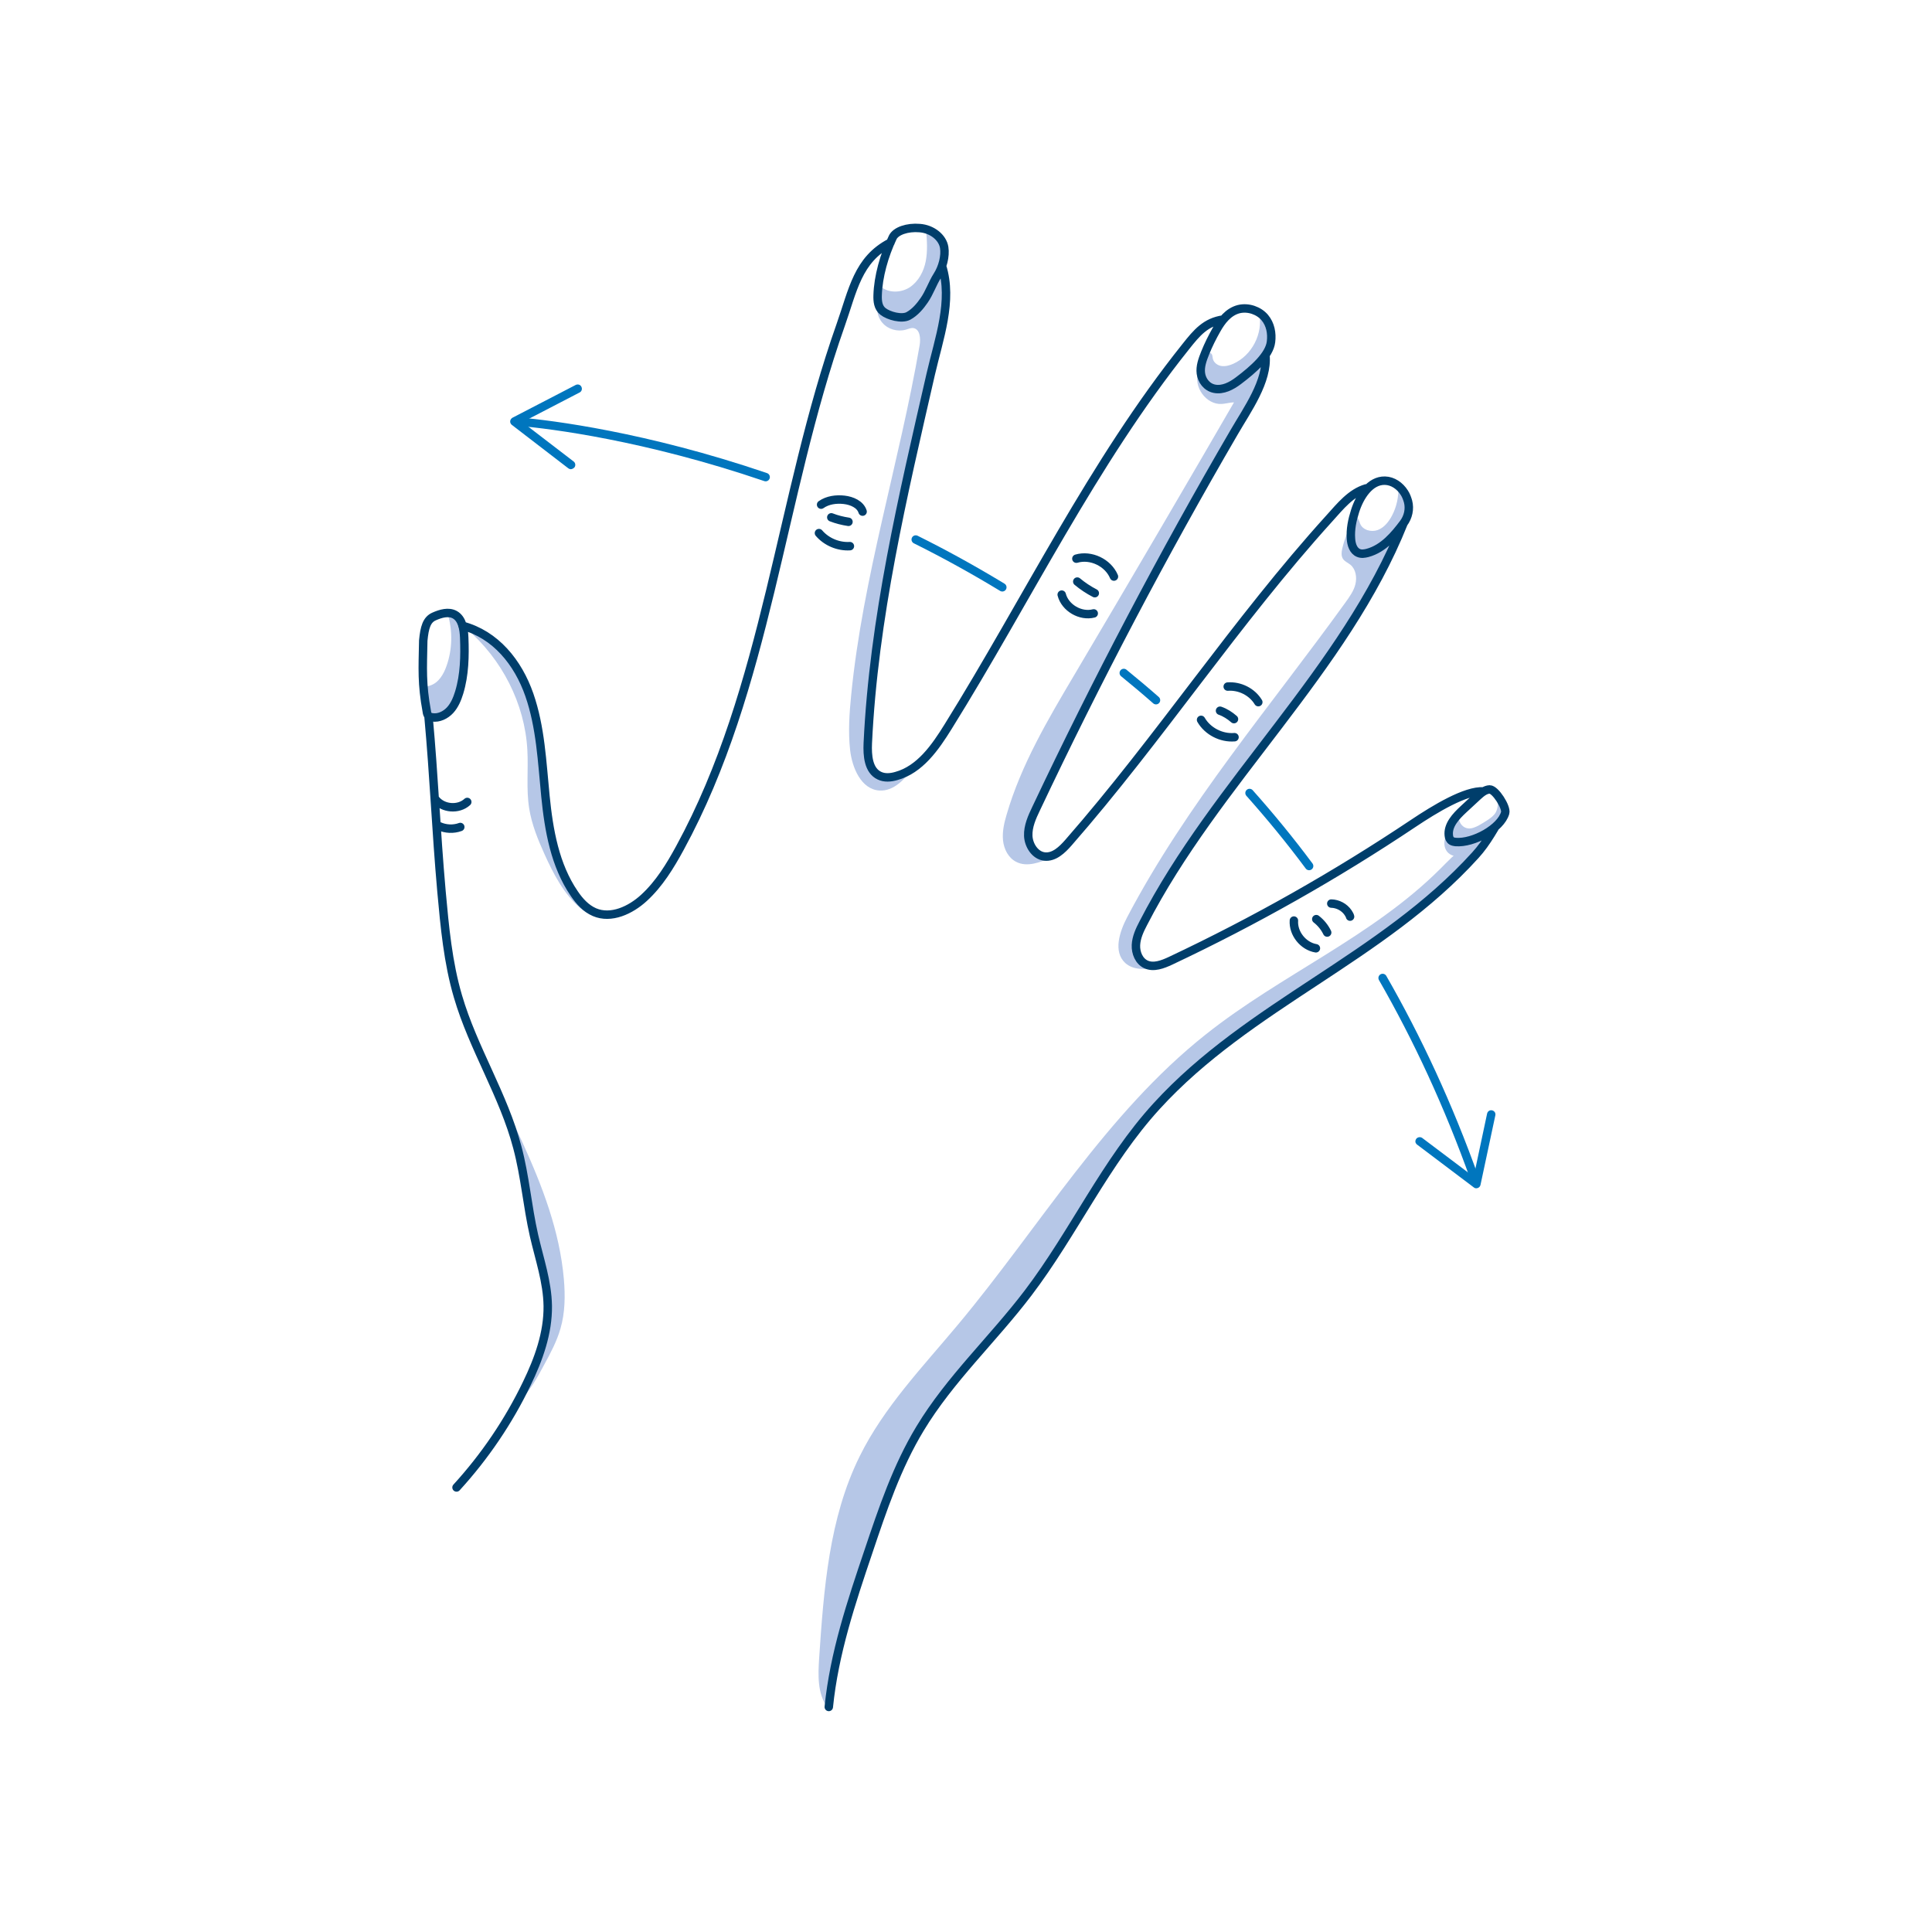 <?xml version="1.0" encoding="utf-8"?>
<!-- Generator: Adobe Illustrator 25.0.0, SVG Export Plug-In . SVG Version: 6.00 Build 0)  -->
<svg version="1.1" id="Layer_1" xmlns="http://www.w3.org/2000/svg" xmlns:xlink="http://www.w3.org/1999/xlink" x="0px" y="0px"
	 viewBox="0 0 1080 1080" style="enable-background:new 0 0 1080 1080;" xml:space="preserve">
<style type="text/css">
	.st0{fill:#B6C7E7;}
	.st1{fill:none;stroke:#0076BE;stroke-width:4.719;stroke-linecap:round;stroke-linejoin:round;}
	.st2{fill:#0076BE;}
	.st3{fill:none;stroke:#0076BE;stroke-width:4.719;stroke-linecap:round;stroke-linejoin:round;stroke-miterlimit:10;}
	.st4{fill:none;stroke:#003E6B;stroke-width:4.719;stroke-linecap:round;stroke-linejoin:round;stroke-miterlimit:10;}
</style>
<g>
	<path class="st0" d="M260.7,351.4c6.9-0.2,12.8,4.5,17.6,9.4c5.2,5.4,9.9,11.3,13.5,17.9c10.3,18.8,11,41.2,12.5,62.5
		c1.6,21.4,4.8,44,18.7,60.4c4,4.7,9,8.8,15,9.1c-4.1,3-9.9,0.2-13.7-3.1c-9.2-8-15-19.2-20-30.3c-3.7-8.2-7.1-16.6-8.5-25.5
		c-1.7-10.7-0.4-21.7-1-32.5C293.4,393.3,280.5,368.3,260.7,351.4L260.7,351.4z"/>
	<path class="st0" d="M259.4,564.3c17.4,50.9,51.1,97.1,55.8,150.7c0.8,9.3,0.7,18.8-1.9,27.7c-2,7-5.5,13.6-9,20
		c-3.9,7.3-7.9,14.6-13.8,20.5c7.9-15.2,14.7-31.5,15.5-48.6c0.5-11.1-1.6-22.1-3.6-33c-6.2-33.3-12.6-67-26.3-98"/>
	<path class="st0" d="M462.3,954.1c-5.4-7.6-5-17.8-4.4-27.1c2.6-38.6,5.5-78.3,22.7-113c13.6-27.5,35.3-50,54.9-73.5
		c45.7-54.7,82.7-118,138.6-162.3c41.9-33.3,93-54.6,130.9-92.4c8.3-8.3,17.2-18,29-18.8c-44.5,60.7-122.9,86.4-175.9,139.8
		c-41,41.3-64.5,96.9-102.6,141c-12.2,14.1-25.8,26.9-36.3,42.3c-10,14.7-16.8,31.3-23,47.9C482.4,875,471.1,913.1,462.3,954.1
		L462.3,954.1z"/>
	<path class="st0" d="M696.5,213.4c-31.7,54.8-63.7,109.4-95.9,163.8c-14.8,25-29.8,50.3-37.9,78.2c-1.4,4.7-2.5,9.6-2,14.4
		c0.5,4.9,3,9.8,7.4,12c6,3.1,13.3,0.3,19.5-2.4c-7.1-0.8-11.8-8.5-11.8-15.6c0-7.1,3.3-13.8,6.6-20.1
		c22.2-42.9,44.4-85.9,66.7-128.8c13.2-25.4,26.4-50.9,42.4-74.6c8.3-12.2,17.7-25.5,16-40.2c-5.4,6.5-12,11.9-19.5,15.7
		c-1.9,1-3.8,1.9-5.9,1.9c-5.4,0.1-9.3-5.1-12.1-9.8c-3.2,8.2,4.3,18.5,13,17.9c3.1-0.2,6.2-1.4,9.1-0.6
		C695,226.2,696.6,231,696.5,213.4L696.5,213.4z"/>
	<path class="st0" d="M757.8,289.6c-3.6,5.2-6.1,11-7.5,17.2c-0.4,1.8-0.6,3.8,0.3,5.4c0.9,1.6,2.8,2.3,4.3,3.5
		c3,2.5,3.7,7,2.8,10.8c-0.9,3.8-3.3,7.1-5.6,10.3c-41.8,58-88.8,112.7-122,175.9c-4.3,8.2-7.9,19.3-1.1,25.6
		c4.5,4.1,11.4,3.8,17.3,2.4c-6.3-1-10.3-7.8-10.3-14.2c0-6.4,3-12.3,6.1-17.9c35-63.6,87.7-115.9,124.8-178.3
		c5.8-9.8,11.3-20,13-31.3c-3.9,5.1-9.8,8.7-16.1,9.9c-2.4,0.5-5.3,0.4-6.8-1.6c-0.8-1.1-1-2.5-1.1-3.8
		C755.5,298.7,755.8,293.7,757.8,289.6L757.8,289.6z"/>
	<path class="st0" d="M811.8,461.2c-1.5,2.2-3.1,4.4-3.9,7c-0.8,2.6-0.7,5.5,0.9,7.7c1.9,2.6,5.6,3.3,8.8,2.5c3.1-0.8,5.8-2.8,8.2-5
		c-4.2-2.2-10.2,0.5-13.8-2.6C809.6,468.6,809.7,464.7,811.8,461.2L811.8,461.2z"/>
	<path class="st0" d="M491.3,167.2c-1.9,4.3-1.1,9.8,2,13.3c3.1,3.6,8.4,5.1,13,3.8c1.4-0.4,2.9-1.1,4.3-0.9
		c3.7,0.6,4.1,5.8,3.5,9.5c-11.3,65.6-31.8,129.6-38.3,195.8c-1,10.1-1.7,20.3-0.6,30.4c1.1,10.1,6.2,22.1,16.3,22.8
		c8.4,0.6,14.9-7,19.9-13.8c-3.8,2.2-7.7,4.5-12,5.2c-4.3,0.8-9.2-0.2-12-3.6c-2.8-3.4-2.9-8.3-2.8-12.7
		c2.4-76.9,23.5-151.8,41.3-226.6c3.1-13.2,6-27.8-0.8-39.5c-1.8,6.1-3.7,12.3-7.4,17.5c-3.7,5.2-9.6,9.3-16,9.1
		C495.3,177.4,489.1,171.8,491.3,167.2L491.3,167.2z"/>
	<path class="st0" d="M517.7,128.7c0.5,5.8,0.9,11.6-0.2,17.3c-1.1,5.7-4,11.2-8.8,14.5c-4.8,3.2-11.8,3.5-16.2-0.2
		c-2.1,4.3-1.2,9.8,2,13.2c3.2,3.5,8.6,4.7,13,2.9c3.1-1.2,5.5-3.6,7.6-6.2c5.4-6.5,9.6-14,12.1-22.1c1.3-4.2,2.2-8.9,0.7-13.1
		C526.3,130.9,521.5,127.7,517.7,128.7L517.7,128.7z"/>
	<path class="st0" d="M703.9,175.2c2.3,11.2-4.1,23.6-14.6,28.2c-2,0.9-4.3,1.5-6.5,1.2c-2.2-0.3-4.3-1.9-4.8-4
		c-0.2-0.8-0.2-1.7-0.5-2.4c-0.3-0.7-1.3-1.3-2-0.8c-0.3,0.2-0.4,0.5-0.6,0.7c-2.2,4.3-3,9.4-2.2,14.1c0.2,1,0.4,2.1,1.2,2.8
		c0.5,0.5,1.2,0.8,2,1.1c4.6,1.5,9.7,0.5,14-1.5c4.3-2.1,8-5.3,11.6-8.5c2.6-2.4,5.3-4.9,6.9-8c2.1-4.3,2.1-9.3,1.8-14
		c-0.1-2.1-0.4-4.2-1.4-6C707.8,176.2,705.7,174.9,703.9,175.2L703.9,175.2z"/>
	<path class="st0" d="M781.7,272.2c0.2,5.6-1,11.2-3.6,16.1c-1.8,3.4-4.4,6.7-8,8c-3.6,1.3-8.4,0-9.8-3.6c-0.6-1.5-1-3.6-2.6-3.7
		c-1.3,5.1-1.5,10.4-0.5,15.6c0.2,0.8,0.3,1.6,0.8,2.3c0.7,1,2,1.6,3.2,1.8c4.2,0.8,8.4-1.1,12-3.4c5.7-3.6,11-8.4,13.5-14.7
		C789.2,284.4,788.4,276.5,781.7,272.2L781.7,272.2z"/>
	<path class="st0" d="M837.2,445.9c0.2,2.8,0.3,5.8-1.1,8.3c-1,1.7-2.6,2.9-4.2,4c-1.8,1.2-3.6,2.3-5.4,3.3
		c-1.8,0.9-3.8,1.8-5.8,1.6c-2.8-0.3-5.1-2.9-5.1-5.7c-1.7,0.6-2.9,2.2-3.6,3.9c-0.7,1.7-0.8,3.5-0.9,5.4c-0.1,1.1-0.1,2.2,0.6,3
		c0.7,0.8,1.8,0.9,2.8,1c3.5,0.1,7.1-0.4,10.4-1.6c2.9-1,5.6-2.6,8.2-4.2c3.4-2.2,6.8-4.8,8.3-8.5
		C842.8,452.6,841.7,447.5,837.2,445.9L837.2,445.9z"/>
	<path class="st0" d="M250.3,343.2c2.8,9.5,2.6,19.8-0.7,29.1c-1.6,4.6-4.4,9.4-9.1,10.9c-0.9,0.3-1.9,0.5-2.5,1.2
		c-0.6,0.8-0.5,1.9-0.3,2.9c0.8,4.3,1.6,8.5,2.4,12.8c0.1,0.4,0.1,0.7,0.4,1c0.5,0.6,1.3,0.5,2.1,0.3c6.3-1.7,11-7.2,13.3-13.3
		c2.4-6.1,2.8-12.7,3.1-19.2c0.2-3.8,0.4-7.6,0.7-11.4c0.2-3.2,0.4-6.5-0.9-9.5C257.5,345.2,254.2,342.8,250.3,343.2L250.3,343.2z"
		/>
	<path class="st1" d="M772.9,546.7c19.3,33.6,36.7,70.9,51.4,112.1"/>
	<path class="st2" d="M791.7,636.6c0.8-1,2.3-1.2,3.3-0.5l28.8,21.7l7.5-35.3c0.3-1.3,1.5-2.1,2.8-1.8c1.3,0.3,2.1,1.5,1.8,2.8
		l-8.3,38.9c-0.2,0.8-0.7,1.4-1.5,1.7c-0.8,0.3-1.6,0.2-2.2-0.3l-31.8-24c-0.4-0.3-0.6-0.7-0.8-1.1
		C791.1,638.1,791.2,637.3,791.7,636.6L791.7,636.6z"/>
	<path class="st3" d="M698.5,443.3c11.4,12.8,22.6,26.4,33.3,40.8 M628.2,376.2c6,4.9,12.1,10,18,15.2 M511.9,301.6
		c15.9,7.9,32.1,16.8,48.4,26.7"/>
	<path class="st1" d="M290.9,235.8c16.8,1.5,69.6,7.9,137.1,30.9"/>
	<path class="st2" d="M321.1,261.3c0.8-1,0.6-2.5-0.4-3.3L292,236l32-16.6c1.2-0.6,1.6-2,1-3.2c-0.6-1.2-2-1.6-3.2-1l-35.3,18.3
		c-0.7,0.4-1.2,1.1-1.3,1.9c-0.1,0.8,0.3,1.6,0.9,2.1l31.6,24.3c0.4,0.3,0.8,0.4,1.2,0.5C319.8,262.3,320.5,261.9,321.1,261.3
		L321.1,261.3z"/>
	<path class="st4" d="M236.6,358.1c-0.3,16-0.9,23.9,2,39.7c0.1,0.8,0.3,1.7,0.9,2.3c0.5,0.5,1.3,0.8,2.1,0.9c3.7,0.6,7.5-1.3,10-4
		c2.5-2.7,4-6.3,5.1-9.9c3-9.9,3.2-20.4,2.8-30.7c-0.2-4.8-1.1-10.5-5.3-12.8c-3.5-1.9-7.9-0.6-11.5,1
		C238.5,346.4,237.3,350.8,236.6,358.1L236.6,358.1z M499,132.8c-4.7,9.9-8.1,21.8-8.4,32.3c-0.1,3.2,0.2,6.8,3,9
		c3.2,2.5,10.5,4.5,14.2,2.5c3.7-2,6.6-5.5,8.8-8.7c3-4.3,4.6-9.4,7.4-13.8c2.9-4.5,4.6-10.9,3.8-15.8c-0.9-5.6-6.8-10.3-13.7-10.8
		C507.3,126.9,500.7,129.1,499,132.8L499,132.8z M710.5,191.1c0.6-4.8-0.3-9.8-3.5-13.6c-3.2-3.8-9.1-6-14.5-4.7
		c-5.9,1.5-9.7,6.6-12.4,11.4c-2.4,4.2-4.6,8.6-6.4,13.1c-1.5,3.7-2.9,7.6-2.4,11.4c0.5,3.9,3.2,7.7,7.5,8.6c4.8,1,9.7-1.6,13.5-4.5
		C700.8,206.4,709.6,198.6,710.5,191.1L710.5,191.1z M784.6,292.5c2.6-3.5,3.6-8,2.5-12.2c-0.5-1.7-1.1-3.4-2.1-4.9
		c-2.4-3.8-6.4-6.6-10.8-6.7c-8.4-0.2-14.1,8.8-16.7,17c-1.6,5-2.7,10.2-2.3,15.5c0.2,3.2,1.3,6.7,4.2,7.9c1.6,0.7,3.4,0.4,5,0
		C773.4,306.7,779.7,299,784.6,292.5L784.6,292.5z M841.4,454.4c0.9-3.1-5.5-13.2-8.7-13.1c-2.5,0.1-4.6,1.9-6.5,3.6
		c-2.7,2.5-5.4,5-8.1,7.5c-4.3,4-8.9,8.9-8.2,14.7c0.1,1.2,0.6,2.4,1.6,3c0.7,0.4,1.5,0.5,2.2,0.6C823.7,471.5,839,463,841.4,454.4
		L841.4,454.4z M239.5,400.1c3.2,35,4.2,63.2,7.3,98.3c1.8,19.7,3.6,39.6,9.2,58.6c8.5,29.1,25.5,55.1,33.2,84.4
		c4.3,16.1,5.6,32.9,9.3,49.2c3,13.1,7.5,26,7.7,39.4c0.2,15.1-5.1,29.8-11.7,43.4c-10.2,21.2-23.5,40.8-39.3,58.1 M258.5,349.8
		c18.5,4.9,31.1,20.5,37.4,38.6c6.3,18.1,7.1,37.5,9,56.6c1.9,19.1,5.3,38.7,16.1,54.5c2.9,4.3,6.5,8.3,11.3,10.4
		c9.3,4,20.2-1.1,27.7-8c8.5-7.8,14.6-17.8,20.1-27.9c48.9-89.7,55.8-195.9,89.8-292.2c6.9-19.5,9.5-36.7,27.9-46.2 M526.6,148.7
		c6.1,19.5-1.7,40.5-6.3,60.4c-15.6,68.1-31.9,136.6-35.2,206.4c-0.3,6.8,0.3,15.2,6.5,18.1c2.9,1.4,6.3,1.1,9.4,0.2
		c13.2-3.6,21.8-16,29-27.6c44.2-71,80.7-147.2,132.9-212.5c6.1-7.7,11.1-13.7,20.9-15.1 M707.4,198.5c1.4,14.5-10.2,30.5-17.5,43.1
		C650,310.1,613.1,380.3,579.2,452c-2.3,4.8-4.6,9.9-4.4,15.2s3.8,11,9.1,11.6c5.4,0.6,9.9-3.8,13.4-7.8
		c51-58.3,93.7-123.7,145.7-181.1c6.3-7,12.2-14.4,20.7-16.9 M784.6,292.5c-33,82.5-104.9,144.6-145.5,223.6
		c-2,3.8-3.9,7.9-4.1,12.2c-0.2,4.3,1.7,9,5.6,10.8c4.3,2,9.4,0,13.7-2c47.1-22.2,92.5-47.9,135.7-76.8
		c12.1-8.1,29.4-18.6,39.3-17.9 M463.3,954.2c3-29.9,12.6-58.6,22.2-87c7.9-23.5,15.9-47.3,28.8-68.6c16.7-27.7,40.8-50,60.4-75.8
		c25.6-33.7,43.3-73.2,71.8-104.4c51.7-56.7,126-82.7,178.2-140.3c3.3-3.6,6.1-7.6,8.7-11.8l2-3.3 M243.5,446.9
		c4.1,5.2,12.8,5.9,17.7,1.4 M245.4,461.8c3.7,1.7,8.1,1.9,11.9,0.5 M457.8,298c4.2,4.9,10.8,7.7,17.3,7.3 M459,282.1
		c3.7-2.6,8.5-3.2,12.9-2.7c4.3,0.5,9,2.5,10.3,6.6 M464.7,289.2c3.1,1.2,6.3,2,9.6,2.5 M593.5,332.4c1.9,7.4,10.5,12.4,17.9,10.5
		 M601.7,312.3c8.1-2.4,17.7,2.2,21,10 M602.2,325.1c3,2.5,6.3,4.7,9.8,6.5 M671.4,402.4c3.7,6.4,11.3,10.3,18.7,9.7 M682,397.3
		c2.9,1,5.5,2.7,7.8,4.7 M686.3,383.8c6.7-0.5,13.6,2.9,17.1,8.7 M723.3,514.6c-0.5,7.2,5.2,14.3,12.3,15.5 M735.8,513.8
		c2.6,2,4.7,4.6,6.1,7.5 M744.2,505.1c3.7,0.1,7.3,2,9.4,5.1c0.5,0.8,1,1.6,1.1,2.2"/>
</g>
</svg>
